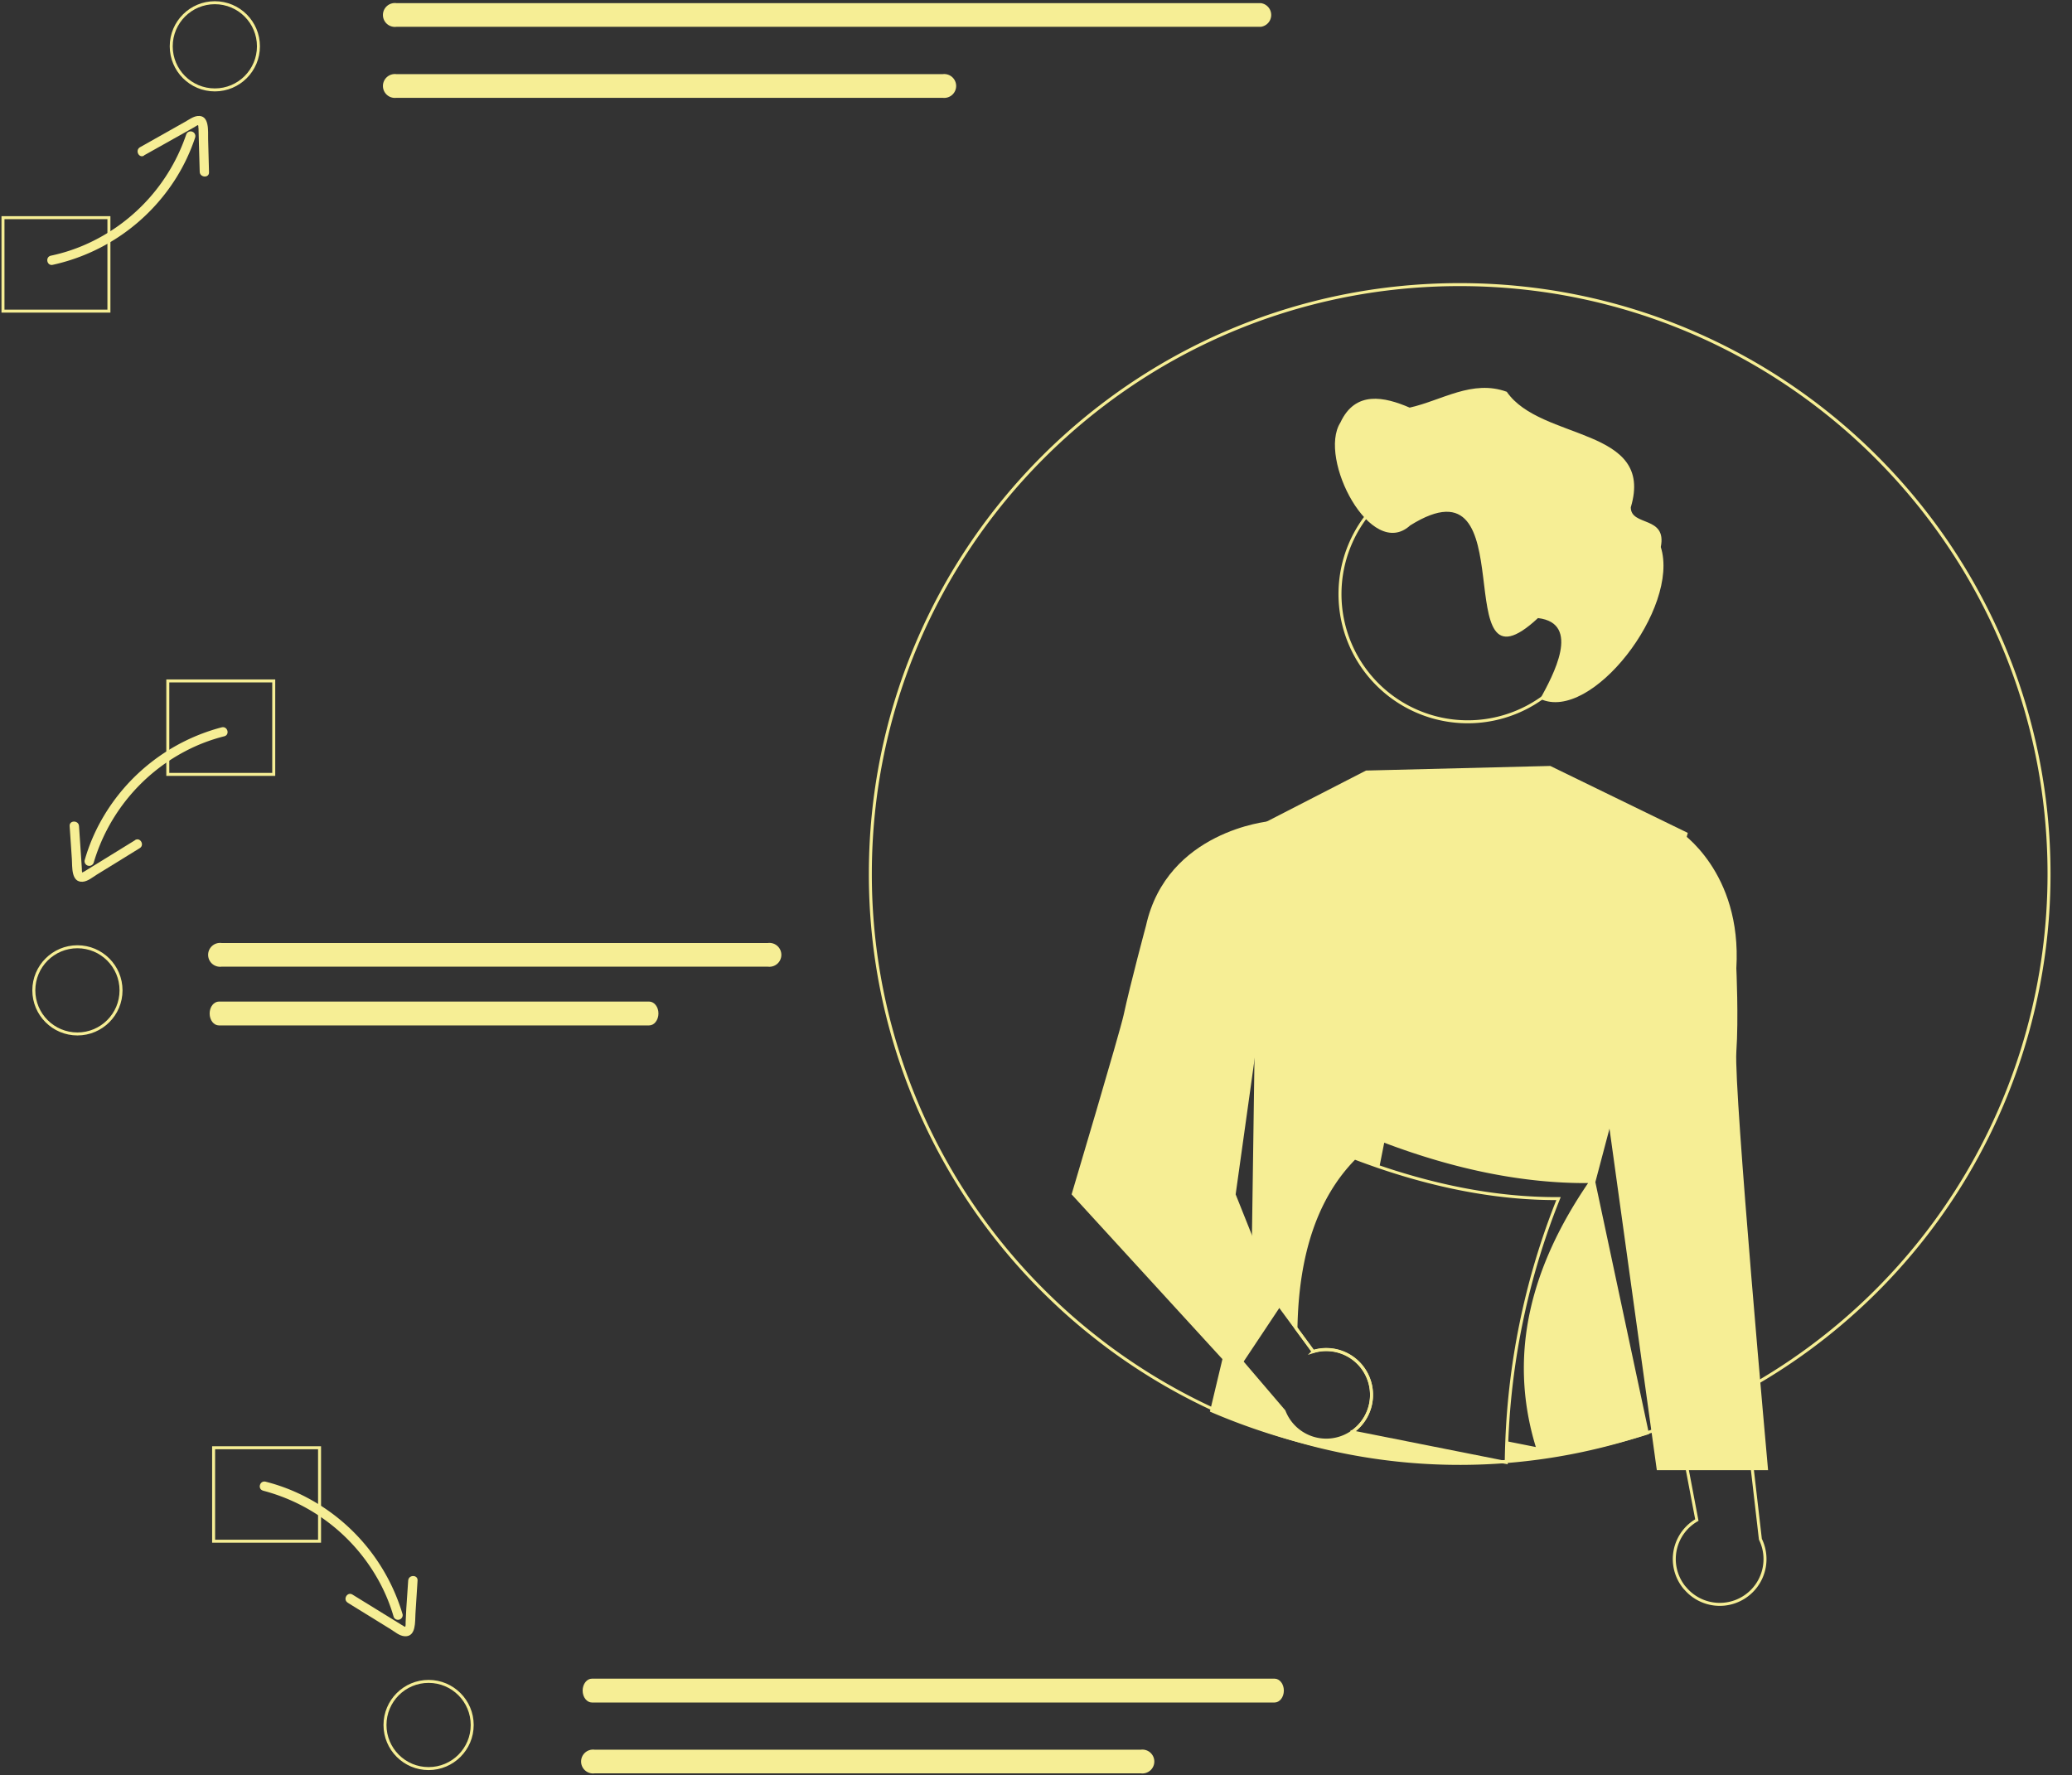 <svg id="Calque_1" data-name="Calque 1" xmlns="http://www.w3.org/2000/svg" viewBox="0 0 694.7 595.28"><rect x="0" y="0" width="694.7" height="595.28" fill="#333333" stroke="none"/><defs><style>.cls-1{fill:none;stroke:#f6ee95;stroke-miterlimit:10;}.cls-2{fill:#f6ee95;}</style></defs><title>illustration</title><path class="cls-1" d="M687,293.07A197.55,197.55,0,0,1,584.21,466.48c-1.77,1-3.56,1.91-5.35,2.82a193.85,193.85,0,0,1-20.52,9q-4.19,1.57-8.46,2.93l-.83.27a197.23,197.23,0,0,1-167.68-23q-4.94-3.23-9.66-6.73-2.67-2-5.26-4.06-7.36-5.83-14.12-12.37a197,197,0,0,1-60.52-142.31c0-109.13,88.46-197.59,197.59-197.59S687,183.94,687,293.07Z"/><path class="cls-1" d="M564.89,532.51a15.09,15.09,0,0,1,1.85-21.26,14.92,14.92,0,0,1,2.18-1.52l-10-52.68,25.72,10.72,5.58,48.38a15.17,15.17,0,0,1-25.3,16.36Z"/><path class="cls-2" d="M556.56,280.94l6.6-2.15s20.94,13.44,19,45.92c0,0,.78,16.81,0,28C581.28,365.53,592.8,493,592.8,493H555.5l-16-115.47Z"/><path class="cls-1" d="M534.93,199.21a42.83,42.83,0,1,1-42.83-42.83h0A42.73,42.73,0,0,1,534.93,199Z"/><path class="cls-2" d="M449.41,141.69c5-10.79,14.73-8.66,23.22-5,10.75-2.39,21-9.53,32.56-5.31,11.42,16.6,49.73,11.72,41.58,38.74,0,6.48,12.19,2.71,10.06,13.31,6.46,20.41-23.32,59.06-40.42,50.92,4.23-7.74,13.89-25.34-.76-27.09-31.51,29.32-3.25-55.83-42.84-31.07C459.7,188.19,441.75,153.69,449.41,141.69Z"/><path class="cls-2" d="M453.33,480.2l50.33,10a211.28,211.28,0,0,1-98-16.84l5.45-22.87,19.4,22.71a15.16,15.16,0,0,0,22.82,7Z"/><path class="cls-2" d="M539.63,378.48l-4.74,17.92,18,84.5A211.09,211.09,0,0,1,505,490.07c0-2.26.09-4.51.18-6.77l9.75,1.94c-9.65-31.67-1.16-61.1,17.53-88.51q-32.07.18-68.36-13.54l-1.62,8.17q-4.14-1.39-8.32-3c-12.95,13.07-19.23,32.31-19.67,57l-16.74-22.78,2-8.18.46-32L421.71,277l.38-.2.08,0L458,258.39l61.78-1.54,46.1,22.45-.35,1.31Z"/><path class="cls-1" d="M505,490.43c0-.12,0-.24,0-.36l-1.36.1Z"/><path class="cls-1" d="M522.54,401.93A243.8,243.8,0,0,0,505.2,483.3c-.09,2.26-.15,4.51-.18,6.77l-1.36.1-50.33-10a15.18,15.18,0,0,0-10.44-27.54,14.52,14.52,0,0,0-2.6.56l-5.78-7.87c.44-24.65,6.72-43.89,19.67-57q4.19,1.58,8.32,3Q494.17,402.09,522.54,401.93Z"/><path class="cls-1" d="M453.33,480.2a15.16,15.16,0,0,1-22.82-7l-19.4-22.71,6.66-27.89,16.74,22.78,5.78,7.87a14.52,14.52,0,0,1,2.6-.56,15.18,15.18,0,0,1,10.44,27.54Z"/><polygon class="cls-1" points="417.77 422.57 411.11 450.46 398.88 436.14 408.54 410.01 417.77 422.57"/><path class="cls-2" d="M431.25,279.29l-5.76-3.88s-34.22,3.18-41.26,35c0,0-5.15,19.09-7.51,30-1.22,5.64-17.43,60.1-17.43,60.1l55,60.1,15-22.54-15-37.56Z"/><rect class="cls-1" x="1" y="72.99" width="35.52" height="31.34"/><rect class="cls-1" x="56.26" y="228.34" width="35.52" height="31.34"/><rect class="cls-1" x="71.62" y="485.48" width="35.52" height="31.34"/><path class="cls-2" d="M132.88,1.05a4,4,0,1,0,0,7.94H422.7a4,4,0,0,0,0-7.94Z"/><path class="cls-2" d="M132.88,24.86a4,4,0,1,0,0,7.94H316.09a4,4,0,1,0,0-7.94H132.88Z"/><path class="cls-2" d="M74.27,316.22a4,4,0,1,0,0,7.94H257.48a4,4,0,1,0,0-7.94H74.27Z"/><path class="cls-2" d="M73.42,335.86c-1.72,0-3.13,1.76-3.13,4s1.39,4,3.11,4H217.63c1.73,0,3.12-1.78,3.13-4s-1.4-4-3.13-4H73.42Z"/><path class="cls-2" d="M198.48,562.91c-1.73,0-3.13,1.78-3.13,4s1.4,4,3.13,4H427.32c1.73,0,3.13-1.78,3.13-4s-1.4-4-3.13-4Z"/><path class="cls-2" d="M199.32,586.73a4,4,0,1,0,0,7.94H382.53a4,4,0,1,0,0-7.94H199.32Z"/><path class="cls-2" d="M17.7,88.8A65.39,65.39,0,0,0,59.14,59.54a63,63,0,0,0,6.28-13.4,1.57,1.57,0,0,0-3-1,62.13,62.13,0,0,1-32.1,36.1,58.82,58.82,0,0,1-13.23,4.49c-2,.42-1.4,3.49.58,3.08Z"/><path class="cls-2" d="M48.23,52.14l17-9.54c.26-.15,1-.71,1.27-.64-.22-.05,0,.11,0,.31s0,.54.06.81c.06,1.65.09,3.3.13,5l.27,9.49c0,2,3.18,2.23,3.12.21l-.3-11.14c-.07-2.55.56-8.21-3.57-7.73-1.5.18-2.88,1.23-4.15,1.94l-5.16,2.91-9.94,5.6c-1.76,1-.42,3.82,1.34,2.83Z"/><path class="cls-2" d="M74.33,243.9a65.32,65.32,0,0,0-40.2,30.89,62,62,0,0,0-5.73,13.63,1.55,1.55,0,0,0,1.16,1.89,1.57,1.57,0,0,0,1.86-1.05,62.16,62.16,0,0,1,30.69-37.35,58.68,58.68,0,0,1,13.06-5c2-.49,1.12-3.52-.84-3Z"/><path class="cls-2" d="M45.28,281.75,28.9,291.85c-.28.17-.56.36-.85.51s-.59.15-.4.34c-.25-.25-.19-1.17-.21-1.45l-.31-4.74L26.49,277c-.14-2-3.27-2-3.14,0l.75,11.12c.17,2.53-.3,7.77,3.58,7.56,1.72-.1,3.37-1.51,4.78-2.39l4.68-2.88,9.72-6c1.71-1.06.14-3.77-1.58-2.71Z"/><path class="cls-2" d="M88.22,499.88a62.24,62.24,0,0,1,38.34,29.45A58.57,58.57,0,0,1,132,542.22a1.57,1.57,0,0,0,3-.83,65.27,65.27,0,0,0-32.13-39.22,62.5,62.5,0,0,0-13.81-5.31c-2-.49-2.79,2.53-.83,3Z"/><path class="cls-2" d="M116.53,537.42l9.72,6,4.68,2.89c1.41.87,3,2.29,4.78,2.38,3.88.21,3.41-5,3.58-7.56L140,530c.13-2-3-2-3.14,0l-.64,9.47L136,544c0,.35.07,1.37-.22,1.66.2-.21,0-.11-.24-.25s-.68-.39-1-.6l-16.38-10.1c-1.72-1.06-3.29,1.65-1.58,2.71Z"/><circle class="cls-1" cx="72.03" cy="15.53" r="14.62"/><circle class="cls-1" cx="25.96" cy="332.1" r="14.62"/><circle class="cls-1" cx="143.7" cy="578.45" r="14.62"/></svg>